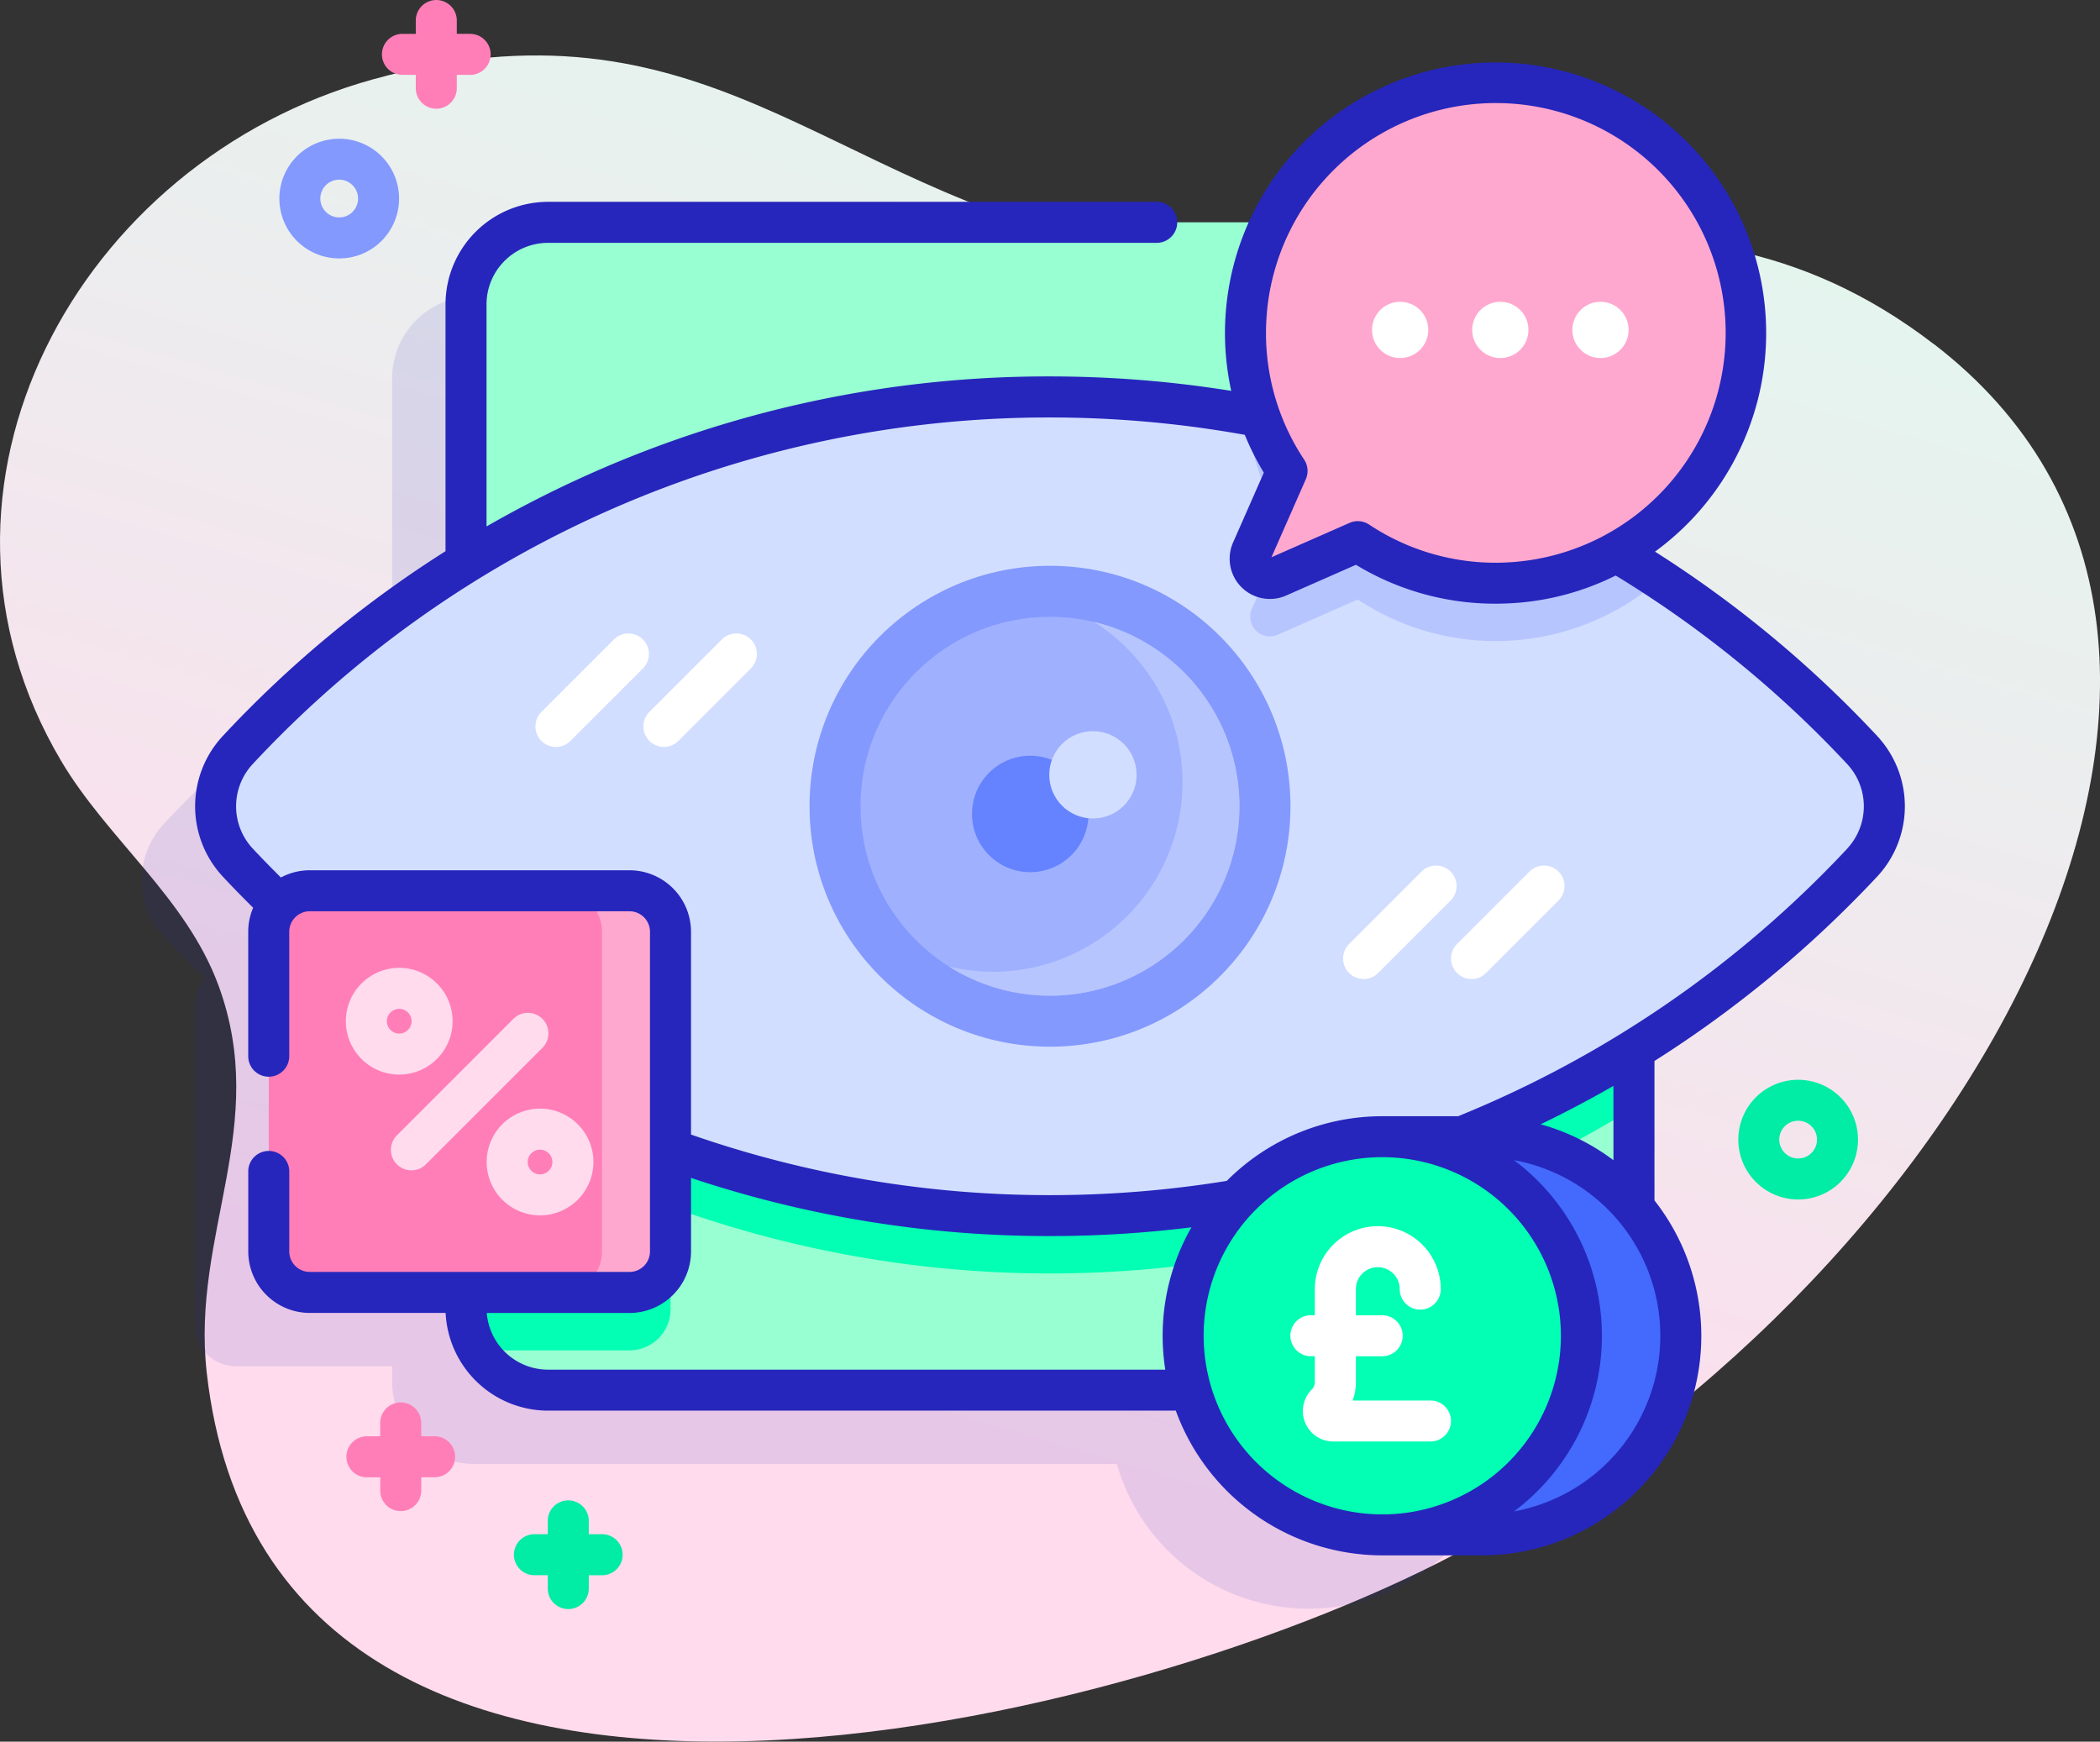 <?xml version="1.0" encoding="UTF-8"?> <svg xmlns="http://www.w3.org/2000/svg" xmlns:xlink="http://www.w3.org/1999/xlink" width="128" height="106.167" viewBox="0 0 128 106.167"><rect x="0" y="0" width="128" height="106.167" fill="#333333" stroke="none"/><defs><linearGradient id="linear-gradient" x1="0.738" y1="-0.132" x2="0.43" y2="0.739" gradientUnits="objectBoundingBox"><stop offset="0.011" stop-color="#dcfdee"></stop><stop offset="0.381" stop-color="#e8f1ee"></stop><stop offset="1" stop-color="#ffdbed"></stop></linearGradient></defs><g id="Groupe_1023" data-name="Groupe 1023" transform="translate(0 -43.665)"><path id="Tracé_2281" data-name="Tracé 2281" d="M117.869,74.78c-16.354-12.573-32.217-2.326-49.91-5.949-17.821-3.649-24.921-15.8-45.219-10.191C4.76,63.608-6.15,83.527,3.734,100.2c2.817,4.752,7.615,8.337,9.576,13.655,3.163,8.578-1.652,15.163-.712,23.593,3.9,35.025,57.393,21.458,77.076,10.561,30.867-17.09,51.749-55.124,28.2-73.233Z" transform="translate(0 -10.139)" fill="url(#linear-gradient)"></path><path id="Tracé_2282" data-name="Tracé 2282" d="M134.922,148.049A67.976,67.976,0,0,0,121,136.623V120.874a5,5,0,0,0-5-5H54.811a5,5,0,0,0-5,5v15.751A67.962,67.962,0,0,0,35.89,148.049a5.014,5.014,0,0,0,0,6.843q1.23,1.319,2.531,2.57a2.488,2.488,0,0,0-.633,1.658v19.486a2.5,2.5,0,0,0,2.5,2.5h9.523v.957a5,5,0,0,0,5,5H93.983a12.138,12.138,0,0,0,23.408-.2,5,5,0,0,0,3.61-4.8V166.315a67.988,67.988,0,0,0,13.92-11.423,5.014,5.014,0,0,0,0-6.843Z" transform="translate(-25.906 -54.157)" fill="#2626bc" opacity="0.11" style="isolation: isolate"></path><path id="Tracé_2283" data-name="Tracé 2283" d="M184.81,102.874v61.19a5,5,0,0,1-5,5H118.62a5,5,0,0,1-5-5v-61.19a5,5,0,0,1,5-5h61.19A5,5,0,0,1,184.81,102.874Z" transform="translate(-85.215 -40.657)" fill="#97ffd2"></path><path id="Tracé_2284" data-name="Tracé 2284" d="M126.083,277.484v19.485a2.5,2.5,0,0,1-2.5,2.5h-9.25a4.976,4.976,0,0,1-.712-2.573V274.984h9.962A2.5,2.5,0,0,1,126.083,277.484Z" transform="translate(-85.215 -173.489)" fill="#02ffb3"></path><path id="Tracé_2285" data-name="Tracé 2285" d="M184.81,164.674v29.7a67.773,67.773,0,0,1-71.19,0v-29.7a67.773,67.773,0,0,1,71.19,0Z" transform="translate(-85.215 -83.182)" fill="#02ffb3"></path><path id="Tracé_2286" data-name="Tracé 2286" d="M152.921,161.983a5.014,5.014,0,0,1,0,6.843,67.711,67.711,0,0,1-99.031,0,5.014,5.014,0,0,1,0-6.843,67.7,67.7,0,0,1,99.032,0Z" transform="translate(-39.405 -72.59)" fill="#d2deff"></path><path id="Tracé_2287" data-name="Tracé 2287" d="M329.145,154.747a15.226,15.226,0,0,1-18.43,1.227l-4.865,2.143a1.2,1.2,0,0,1-1.588-1.585l2.142-4.867a15.115,15.115,0,0,1-2.465-6.98,67.246,67.246,0,0,1,25.205,10.063Z" transform="translate(-227.955 -75.764)" fill="#b7c5ff"></path><circle id="Ellipse_34" data-name="Ellipse 34" cx="14.657" cy="14.657" r="14.657" transform="translate(49.343 78.155)" fill="#8399fe"></circle><path id="Tracé_2288" data-name="Tracé 2288" d="M343.071,345.094a12.138,12.138,0,1,0,0-24.276h-6.059v24.276Z" transform="translate(-252.759 -207.865)" fill="#4369fd"></path><circle id="Ellipse_35" data-name="Ellipse 35" cx="12.138" cy="12.138" r="12.138" transform="translate(72.115 112.953)" fill="#02ffb3"></circle><path id="Tracé_2289" data-name="Tracé 2289" d="M334.155,80.059A15.259,15.259,0,1,0,306.2,87.47l-2.143,4.866a1.2,1.2,0,0,0,1.586,1.586l4.866-2.143a15.255,15.255,0,0,0,23.641-11.72Z" transform="translate(-227.754 -15.099)" fill="#ffa8cf"></path><circle id="Ellipse_36" data-name="Ellipse 36" cx="1.714" cy="1.714" r="1.714" transform="translate(83.628 62.062)" fill="#fff"></circle><circle id="Ellipse_37" data-name="Ellipse 37" cx="1.714" cy="1.714" r="1.714" transform="translate(89.734 62.062)" fill="#fff"></circle><circle id="Ellipse_38" data-name="Ellipse 38" cx="1.714" cy="1.714" r="1.714" transform="translate(95.84 62.062)" fill="#fff"></circle><path id="Tracé_2290" data-name="Tracé 2290" d="M87.515,285.348H68.029a2.5,2.5,0,0,1-2.5-2.5V263.362a2.5,2.5,0,0,1,2.5-2.5H87.515a2.5,2.5,0,0,1,2.5,2.5v19.486A2.5,2.5,0,0,1,87.515,285.348Z" transform="translate(-49.147 -162.898)" fill="#ff7eb8"></path><path id="Tracé_2291" data-name="Tracé 2291" d="M143.451,263.365V282.85a2.5,2.5,0,0,1-2.5,2.5h-4.172a2.5,2.5,0,0,0,2.5-2.5V263.365a2.5,2.5,0,0,0-2.5-2.5h4.172A2.5,2.5,0,0,1,143.451,263.365Z" transform="translate(-102.584 -162.9)" fill="#ffa8cf"></path><g id="Groupe_1022" data-name="Groupe 1022" transform="translate(32.638 82.28)"><path id="Tracé_2292" data-name="Tracé 2292" d="M158.12,205.043a1.25,1.25,0,0,1-.884-2.134l4.417-4.417a1.25,1.25,0,0,1,1.768,1.768L159,204.677A1.247,1.247,0,0,1,158.12,205.043Z" transform="translate(-150.291 -198.126)" fill="#fff"></path><path id="Tracé_2293" data-name="Tracé 2293" d="M131.8,205.043a1.25,1.25,0,0,1-.884-2.134l4.417-4.417a1.25,1.25,0,0,1,1.768,1.768l-4.417,4.417a1.247,1.247,0,0,1-.884.366Z" transform="translate(-130.552 -198.126)" fill="#fff"></path><path id="Tracé_2294" data-name="Tracé 2294" d="M355.029,261.634a1.25,1.25,0,0,1-.884-2.134l4.417-4.417a1.25,1.25,0,0,1,1.768,1.768l-4.417,4.417A1.246,1.246,0,0,1,355.029,261.634Z" transform="translate(-297.973 -240.569)" fill="#fff"></path><path id="Tracé_2295" data-name="Tracé 2295" d="M328.71,261.634a1.25,1.25,0,0,1-.884-2.134l4.417-4.417a1.25,1.25,0,0,1,1.768,1.768l-4.417,4.417A1.246,1.246,0,0,1,328.71,261.634Z" transform="translate(-278.233 -240.569)" fill="#fff"></path></g><circle id="Ellipse_39" data-name="Ellipse 39" cx="11.549" cy="11.549" r="11.549" transform="translate(52.45 81.263)" fill="#9fb0fe"></circle><path id="Tracé_2296" data-name="Tracé 2296" d="M249.092,206.534a11.55,11.55,0,0,1-17.7,9.775,11.551,11.551,0,0,0,8.827-21.015A11.561,11.561,0,0,1,249.092,206.534Z" transform="translate(-173.543 -113.722)" fill="#b7c5ff"></path><circle id="Ellipse_40" data-name="Ellipse 40" cx="3.55" cy="3.55" r="3.55" transform="translate(59.245 89.732)" fill="#6583fe"></circle><circle id="Ellipse_41" data-name="Ellipse 41" cx="2.662" cy="2.662" r="2.662" transform="translate(63.955 88.235)" fill="#d2deff"></circle><path id="Tracé_2297" data-name="Tracé 2297" d="M71.751,84.786a3.648,3.648,0,1,1,2.581-1.067A3.64,3.64,0,0,1,71.751,84.786Zm0-4.8a1.15,1.15,0,1,0,.814.337A1.147,1.147,0,0,0,71.751,79.987Z" transform="translate(-51.077 -25.368)" fill="#8399fe"></path><path id="Tracé_2298" data-name="Tracé 2298" d="M427.449,314.243a3.648,3.648,0,1,1,2.581-1.068A3.64,3.64,0,0,1,427.449,314.243Zm0-4.8a1.15,1.15,0,1,0,.814.337A1.147,1.147,0,0,0,427.449,309.443Z" transform="translate(-317.849 -197.46)" fill="#01eca5"></path><path id="Tracé_2299" data-name="Tracé 2299" d="M98.494,45.728h-.812v-.812a1.25,1.25,0,1,0-2.5,0v.813h-.813a1.25,1.25,0,0,0,0,2.5h.813v.813a1.25,1.25,0,1,0,2.5,0v-.812h.813a1.25,1.25,0,1,0,0-2.5Z" transform="translate(-69.839 0)" fill="#ff7eb8"></path><path id="Tracé_2300" data-name="Tracé 2300" d="M89.823,387.689H89.01v-.812a1.25,1.25,0,1,0-2.5,0v.812H85.7a1.25,1.25,0,0,0,0,2.5h.813V391a1.25,1.25,0,0,0,2.5,0v-.813h.813a1.25,1.25,0,0,0,0-2.5Z" transform="translate(-63.336 -256.471)" fill="#ff7eb8"></path><path id="Tracé_2301" data-name="Tracé 2301" d="M130.67,411.563h-.812v-.812a1.25,1.25,0,1,0-2.5,0v.812h-.812a1.25,1.25,0,0,0,0,2.5h.813v.813a1.25,1.25,0,0,0,2.5,0v-.812h.813a1.25,1.25,0,0,0,0-2.5Z" transform="translate(-93.971 -274.376)" fill="#01eca5"></path><path id="Tracé_2302" data-name="Tracé 2302" d="M323.167,353.291h-4.752a3.137,3.137,0,0,0,.2-1.12v-1.578h1.605a1.25,1.25,0,0,0,0-2.5h-1.605V346.5a1.337,1.337,0,0,1,2.674,0,1.25,1.25,0,0,0,2.5,0,3.837,3.837,0,0,0-7.674,0v1.589h-.24a1.25,1.25,0,0,0,0,2.5h.24v1.578a.637.637,0,0,1-.187.453,1.855,1.855,0,0,0,1.312,3.167h5.923a1.25,1.25,0,0,0,0-2.5Z" transform="translate(-235.972 -224.252)" fill="#fff"></path><path id="Tracé_2303" data-name="Tracé 2303" d="M150.111,99.892a69.206,69.206,0,0,0-13.553-11.249,16.493,16.493,0,1,0-25.83-9.8,69.712,69.712,0,0,0-11.045-.881,68.459,68.459,0,0,0-27.965,5.905,69.267,69.267,0,0,0-6.382,3.24V73.569a3.754,3.754,0,0,1,3.75-3.75h37.1a1.25,1.25,0,1,0,0-2.5h-37.1a6.257,6.257,0,0,0-6.25,6.25V88.616A68.89,68.89,0,0,0,49.251,99.891a6.287,6.287,0,0,0,0,8.549c.6.647,1.229,1.284,1.86,1.911a3.726,3.726,0,0,0-.3,1.465V119.4a1.25,1.25,0,1,0,2.5,0v-7.585a1.251,1.251,0,0,1,1.25-1.25H74.049a1.251,1.251,0,0,1,1.25,1.25V131.3a1.251,1.251,0,0,1-1.25,1.25H54.563a1.251,1.251,0,0,1-1.25-1.25v-4.876a1.25,1.25,0,1,0-2.5,0V131.3a3.754,3.754,0,0,0,3.75,3.75h8.28a6.257,6.257,0,0,0,6.243,5.956h38.262a13.411,13.411,0,0,0,12.585,8.822h6.059a13.377,13.377,0,0,0,10.533-21.637v-8.5A69.507,69.507,0,0,0,150.11,108.44a6.287,6.287,0,0,0,0-8.548ZM112.9,74.082a14.009,14.009,0,1,1,15.18,15.181,13.912,13.912,0,0,1-8.95-2.272,1.25,1.25,0,0,0-1.194-.1l-4.756,2.094,2.094-4.756a1.25,1.25,0,0,0-.1-1.194,13.914,13.914,0,0,1-2.272-8.951ZM69.086,138.508a3.752,3.752,0,0,1-3.735-3.456h8.7a3.754,3.754,0,0,0,3.75-3.75v-4.483a68.847,68.847,0,0,0,21.884,3.546,69.9,69.9,0,0,0,8.617-.535,13.3,13.3,0,0,0-1.755,6.614,13.435,13.435,0,0,0,.16,2.066Zm39.959-2.065a10.888,10.888,0,1,1,10.888,10.888A10.9,10.9,0,0,1,109.046,136.443Zm18.917,10.706a13.373,13.373,0,0,0,0-21.412,10.885,10.885,0,0,1,0,21.412Zm6.063-21.409a13.35,13.35,0,0,0-4.434-2.19q2.255-1.09,4.434-2.341Zm14.257-19a66.975,66.975,0,0,1-23.647,16.287c-.022.009-.04.022-.061.032h-4.641A13.345,13.345,0,0,0,110.457,127a67.187,67.187,0,0,1-10.773.869A66.324,66.324,0,0,1,77.8,124.176v-12.36a3.754,3.754,0,0,0-3.75-3.75H54.563a3.725,3.725,0,0,0-1.761.441c-.584-.582-1.163-1.172-1.723-1.772a3.779,3.779,0,0,1,0-5.138,66.26,66.26,0,0,1,48.6-21.133,67.094,67.094,0,0,1,11.875,1.059,16.5,16.5,0,0,0,1.16,2.306l-1.874,4.256a2.453,2.453,0,0,0,3.234,3.234l4.256-1.874a16.322,16.322,0,0,0,8.506,2.37q.722,0,1.452-.062a16.227,16.227,0,0,0,5.873-1.654,66.7,66.7,0,0,1,14.117,11.5,3.78,3.78,0,0,1,0,5.139Z" transform="translate(-35.681 -11.351)" fill="#2626bc"></path><path id="Tracé_2304" data-name="Tracé 2304" d="M87.578,286.165a3.253,3.253,0,1,1,3.253-3.253A3.256,3.256,0,0,1,87.578,286.165Zm0-4.006a.753.753,0,1,0,.753.753A.754.754,0,0,0,87.578,282.159Z" transform="translate(-63.244 -176.996)" fill="#ffdbed"></path><path id="Tracé_2305" data-name="Tracé 2305" d="M121.908,320.493a3.253,3.253,0,1,1,3.253-3.253A3.256,3.256,0,0,1,121.908,320.493Zm0-4.005a.753.753,0,1,0,.753.753A.754.754,0,0,0,121.908,316.488Z" transform="translate(-88.991 -202.742)" fill="#ffdbed"></path><path id="Tracé_2306" data-name="Tracé 2306" d="M96.557,300.24a1.25,1.25,0,0,1-.884-2.134l7.1-7.1a1.25,1.25,0,1,1,1.768,1.768l-7.1,7.1A1.246,1.246,0,0,1,96.557,300.24Z" transform="translate(-71.48 -185.234)" fill="#ffdbed"></path></g></svg> 